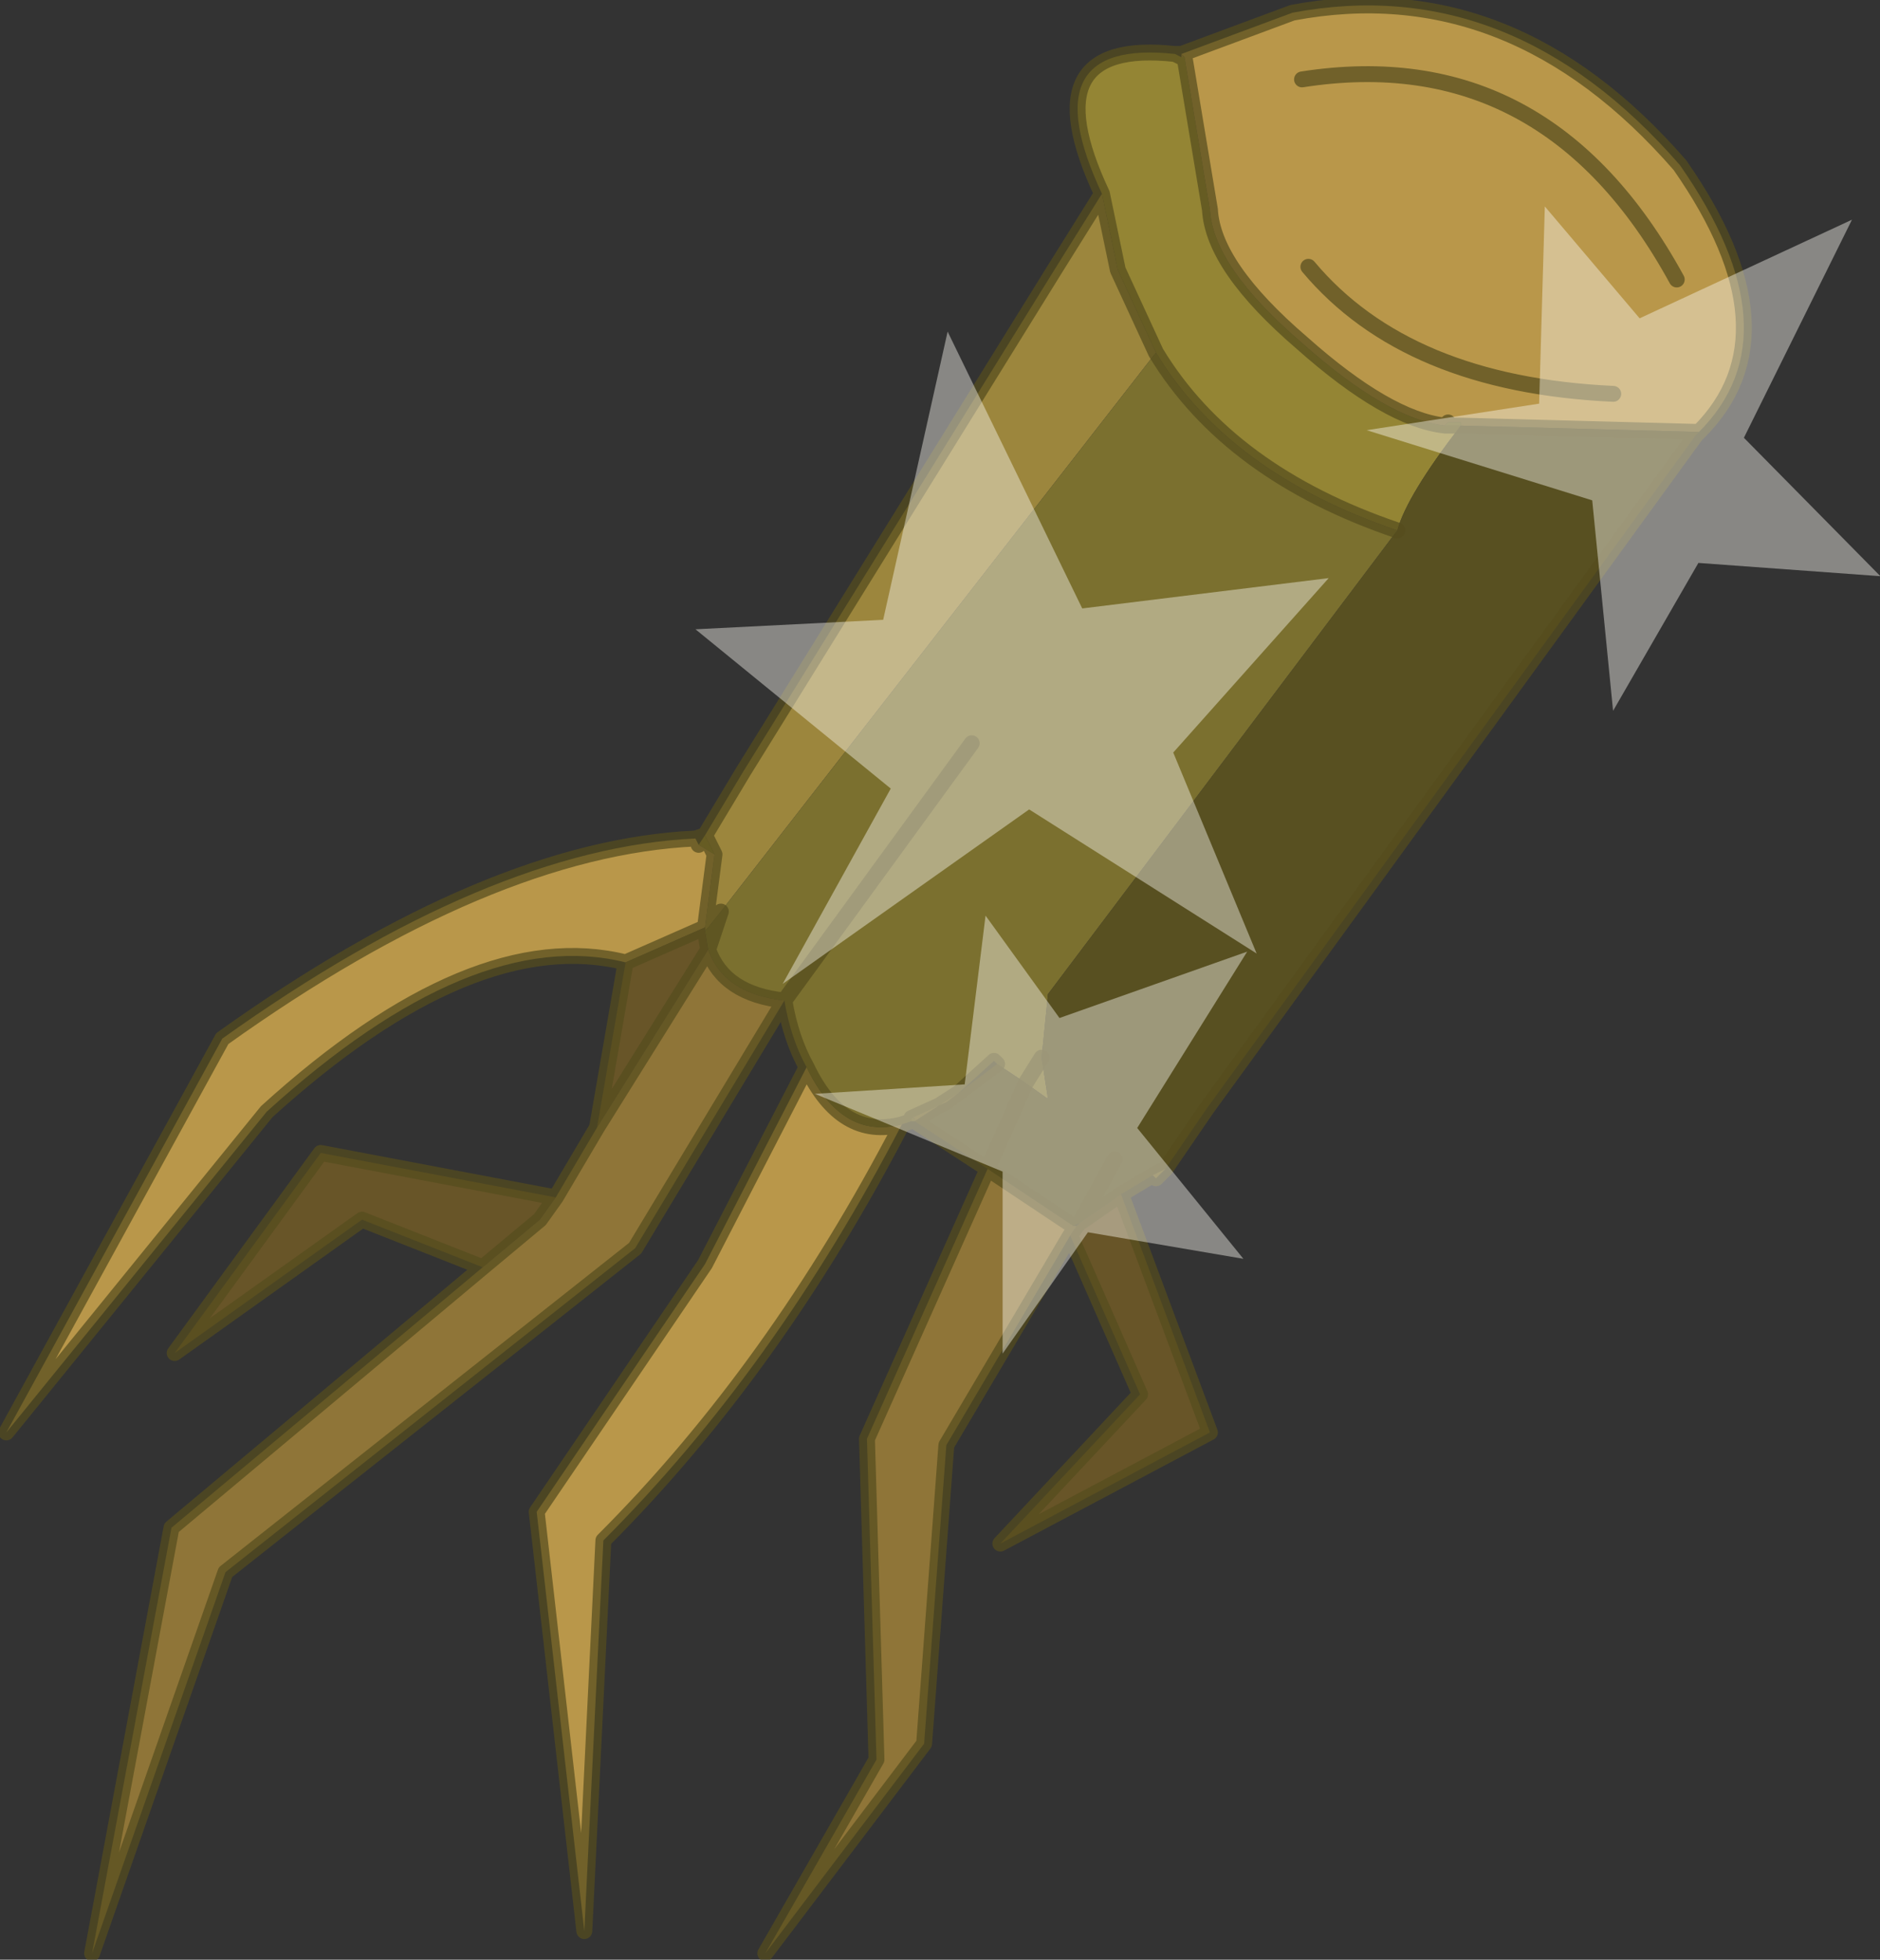 <?xml version="1.0"?>
<svg xmlns="http://www.w3.org/2000/svg" xmlns:xlink="http://www.w3.org/1999/xlink" width="29.6px" height="30.85px"><rect width="100%" height="100%" fill="#333333" stroke="none"/><g transform="matrix(1, 0, 0, 1, -230.1, -192.45)"><use xlink:href="#object-0" width="27.55" height="30.85" transform="matrix(1, 0, 0, 1, 230.1, 192.45)"/><use xlink:href="#object-1" width="31.25" height="30.25" transform="matrix(0.597, 0, 0, 0.597, 241.05, 195.7)"/></g><defs><g transform="matrix(1, 0, 0, 1, -230.1, -192.45)" id="object-0"><path fill-rule="evenodd" fill="#9c863d" stroke="none" d="M241.2 205.6L241.8 204.6L246.7 196.7L247.45 195.5L247.7 196.7L248.3 198L241.45 206.8L241.25 207.05L241.2 207.05L241.35 205.9L241.2 205.6M241.2 207.05L241.25 207.05L241.2 207.1L241.2 207.05"/><path fill-rule="evenodd" fill="#948534" stroke="none" d="M241.2 205.6L241.35 205.9L241.1 205.75L241.2 205.6M248.3 198L247.7 196.7L247.45 195.5Q246.3 193.05 248.6 193.3L248.7 193.35L248.75 193.35L249.15 195.75Q249.2 196.65 250.6 197.85Q251.95 199.05 252.85 199.15L253.1 199.15Q252.25 200.25 252.1 200.8Q249.45 199.9 248.3 198M244.5 210.1L244.45 210.1L244.45 210.05L244.5 210.05L244.45 210.1L244.5 210.05L244.5 210.1"/><path fill-rule="evenodd" fill="#b9974a" stroke="none" d="M241.35 205.9L241.2 207.05L239.95 207.6Q237.55 207 234.3 209.95L230.2 215L233.6 208.8Q237.8 205.8 241.05 205.65L241.1 205.75L241.35 205.9M248.7 193.3L250.45 192.65Q253.9 192 256.55 195.05Q258.4 197.7 256.85 199.25L253.1 199.15L253.1 199.1L252.9 199.1L252.85 199.15Q251.95 199.05 250.6 197.85Q249.2 196.65 249.15 195.75L248.75 193.35L248.7 193.3M244.3 210.15Q242.3 214 239.6 216.7L239.3 222.85L238.55 216.25L241.2 212.35L242.8 209.25Q243.35 210.4 244.3 210.15M256.5 196.85Q254.45 193.1 250.6 193.7Q254.45 193.1 256.5 196.85M255.5 198.65Q252.25 198.5 250.7 196.65Q252.25 198.5 255.5 198.65"/><path fill-rule="evenodd" fill="#7b702f" stroke="none" d="M241.25 207.05L241.45 206.8L248.3 198Q249.45 199.9 252.1 200.8L246.6 208.1L246.5 209.1L246.25 209.5L245.8 209.2L245.75 209.15L245.2 209.65L245 209.8L244.45 210.05L244.45 210.1L244.3 210.15L244.45 210.1L244.3 210.15Q243.35 210.4 242.8 209.25Q242.55 208.8 242.45 208.2Q241.5 208.1 241.25 207.4L241.2 207.1L241.25 207.05M246.25 209.5L246.5 209.1L246.6 209.75L246.25 209.5M245.4 204.15L242.45 208.2L245.4 204.15M241.45 206.8L241.25 207.4L241.45 206.8"/><path fill-rule="evenodd" fill="#a0833f" stroke="none" d="M256.85 199.25L256.8 199.3L256.85 199.25M248.7 193.35L248.7 193.3L248.75 193.35L248.7 193.35"/><path fill-rule="evenodd" fill="#585021" stroke="none" d="M256.8 199.3L249.1 209.9L248.45 210.85L248.25 210.95L247.75 211.25L247.1 211.7L247 211.75L245.65 210.85L244.5 210.1L245.2 209.65L245.8 209.2L246.25 209.5L246.6 209.75L246.5 209.1L246.6 208.1L252.1 200.8Q252.25 200.25 253.1 199.15L256.85 199.25L256.8 199.3M245.65 210.85L246.25 209.5L245.65 210.85M247.65 210.7L247.1 211.7L247.65 210.7"/><path fill-rule="evenodd" fill="#a58c3a" stroke="none" d="M248.45 210.85L248.3 211L248.25 210.95L248.45 210.85M244.45 210.05L245 209.8L245.2 209.65L244.5 210.1L244.5 210.05L244.45 210.05M245 209.8L244.5 210.05L245 209.8"/><path fill-rule="evenodd" fill="#685528" stroke="none" d="M247.75 211.25L249.15 215L245.85 216.75L248.05 214.4L246.95 211.9L247.05 211.75L247.1 211.7L247.75 211.25M237.7 212.4L235.8 211.65L232.85 213.75L235.15 210.6L238.85 211.3L238.6 211.65L237.7 212.4M239.5 210.2L239.95 207.6L241.2 207.05L241.2 207.1L241.25 207.4L239.5 210.2"/><path fill-rule="evenodd" fill="#8f7538" stroke="none" d="M246.95 211.9L245 215.2L244.65 219.9L242.15 223.2L243.9 220.15L243.75 215.1L245.65 210.85L247 211.75L247.05 211.75L246.95 211.9M242.45 208.2L240.1 212.1L233.65 217.2L231.55 223.2L232.8 216.5L237.7 212.4L238.6 211.65L238.85 211.3L239.5 210.2L241.25 207.4Q241.5 208.1 242.45 208.2"/><path fill-rule="evenodd" fill="#a89f3e" stroke="none" d="M252.85 199.15L252.9 199.1L253.1 199.1L253.1 199.15L252.85 199.15"/><path fill="none" stroke="#554d1e" stroke-opacity="0.722" stroke-width="0.25" stroke-linecap="round" stroke-linejoin="round" d="M247.45 195.5L246.7 196.7L241.8 204.6L241.2 205.6L241.35 205.9L241.2 207.05L241.25 207.05L241.45 206.8L241.25 207.4Q241.5 208.1 242.45 208.2Q242.55 208.8 242.8 209.25L241.2 212.35L238.55 216.25L239.3 222.85L239.6 216.7Q242.3 214 244.3 210.15L244.45 210.1L244.5 210.1L245.65 210.85L243.75 215.1L243.9 220.15L242.15 223.2L244.65 219.9L245 215.2L246.95 211.9L248.05 214.4L245.85 216.75L249.15 215L247.75 211.25L248.25 210.95L248.45 210.85L249.1 209.9L256.8 199.3L256.85 199.25Q258.4 197.7 256.55 195.05Q253.9 192 250.45 192.65L248.7 193.3L248.6 193.3Q246.3 193.05 247.45 195.5L247.7 196.7L248.3 198Q249.45 199.9 252.1 200.8M248.45 210.85L248.3 211M242.45 208.2L240.1 212.1L233.65 217.2L231.55 223.2L232.8 216.5L237.7 212.4L235.8 211.65L232.85 213.75L235.15 210.6L238.85 211.3L239.5 210.2L239.95 207.6Q237.55 207 234.3 209.95L230.2 215L233.6 208.8Q237.8 205.8 241.05 205.65L241.2 205.6L241.1 205.75M248.6 193.3L248.7 193.35L248.75 193.35L249.15 195.75Q249.2 196.65 250.6 197.85Q251.95 199.05 252.85 199.15L252.9 199.1M253.1 199.15L256.85 199.25L256.8 199.3M250.6 193.7Q254.45 193.1 256.5 196.85M253.1 199.15L252.85 199.15M244.3 210.15L244.45 210.1L244.5 210.05L244.45 210.05L245 209.8L245.2 209.65L245.75 209.15L245.8 209.2L245.2 209.65L244.5 210.1L244.5 210.05L245 209.8M246.25 209.5L246.5 209.1M246.25 209.5L245.65 210.85L247 211.75L247.1 211.7L247.65 210.7M247.05 211.75L247.1 211.7L247.75 211.25M246.95 211.9L247.05 211.75M241.2 207.05L241.2 207.1L241.25 207.4L239.5 210.2M242.45 208.2L245.4 204.15M239.95 207.6L241.2 207.05M238.85 211.3L238.6 211.65L237.7 212.4M242.8 209.25Q243.35 210.4 244.3 210.15M250.7 196.65Q252.25 198.5 255.5 198.65"/></g><g transform="matrix(1, 0, 0, 1, 0, 0)" id="object-1"><use xlink:href="#object-2" width="31.25" height="30.25" transform="matrix(1, 0, 0, 1, 0, 0)"/></g><g transform="matrix(1, 0, 0, 1, 0, 0)" id="object-2"><path fill-rule="evenodd" fill="#faf8f1" fill-opacity="0.427" stroke="none" d="M16.7 9.8L12.6 14.4L14.8 19.7L8.8 15.9L2.3 20.5L5.15 15.35L0 11.15L4.95 10.9L6.65 3.3L10.2 10.6L16.7 9.8M9.6 21.4L14.55 19.65L11.65 24.3L14.45 27.75L10.35 27.05L8.1 30.25L8.1 25.45L3.15 23.4L7.1 23.15L7.65 18.7L9.6 21.4M26.45 9.4L24.2 13.3L23.65 7.75L17.7 5.9L22.25 5.2L22.4 0L24.9 2.95L30.5 0.35L27.65 6.1L31.25 9.75L26.45 9.4"/></g></defs></svg>
